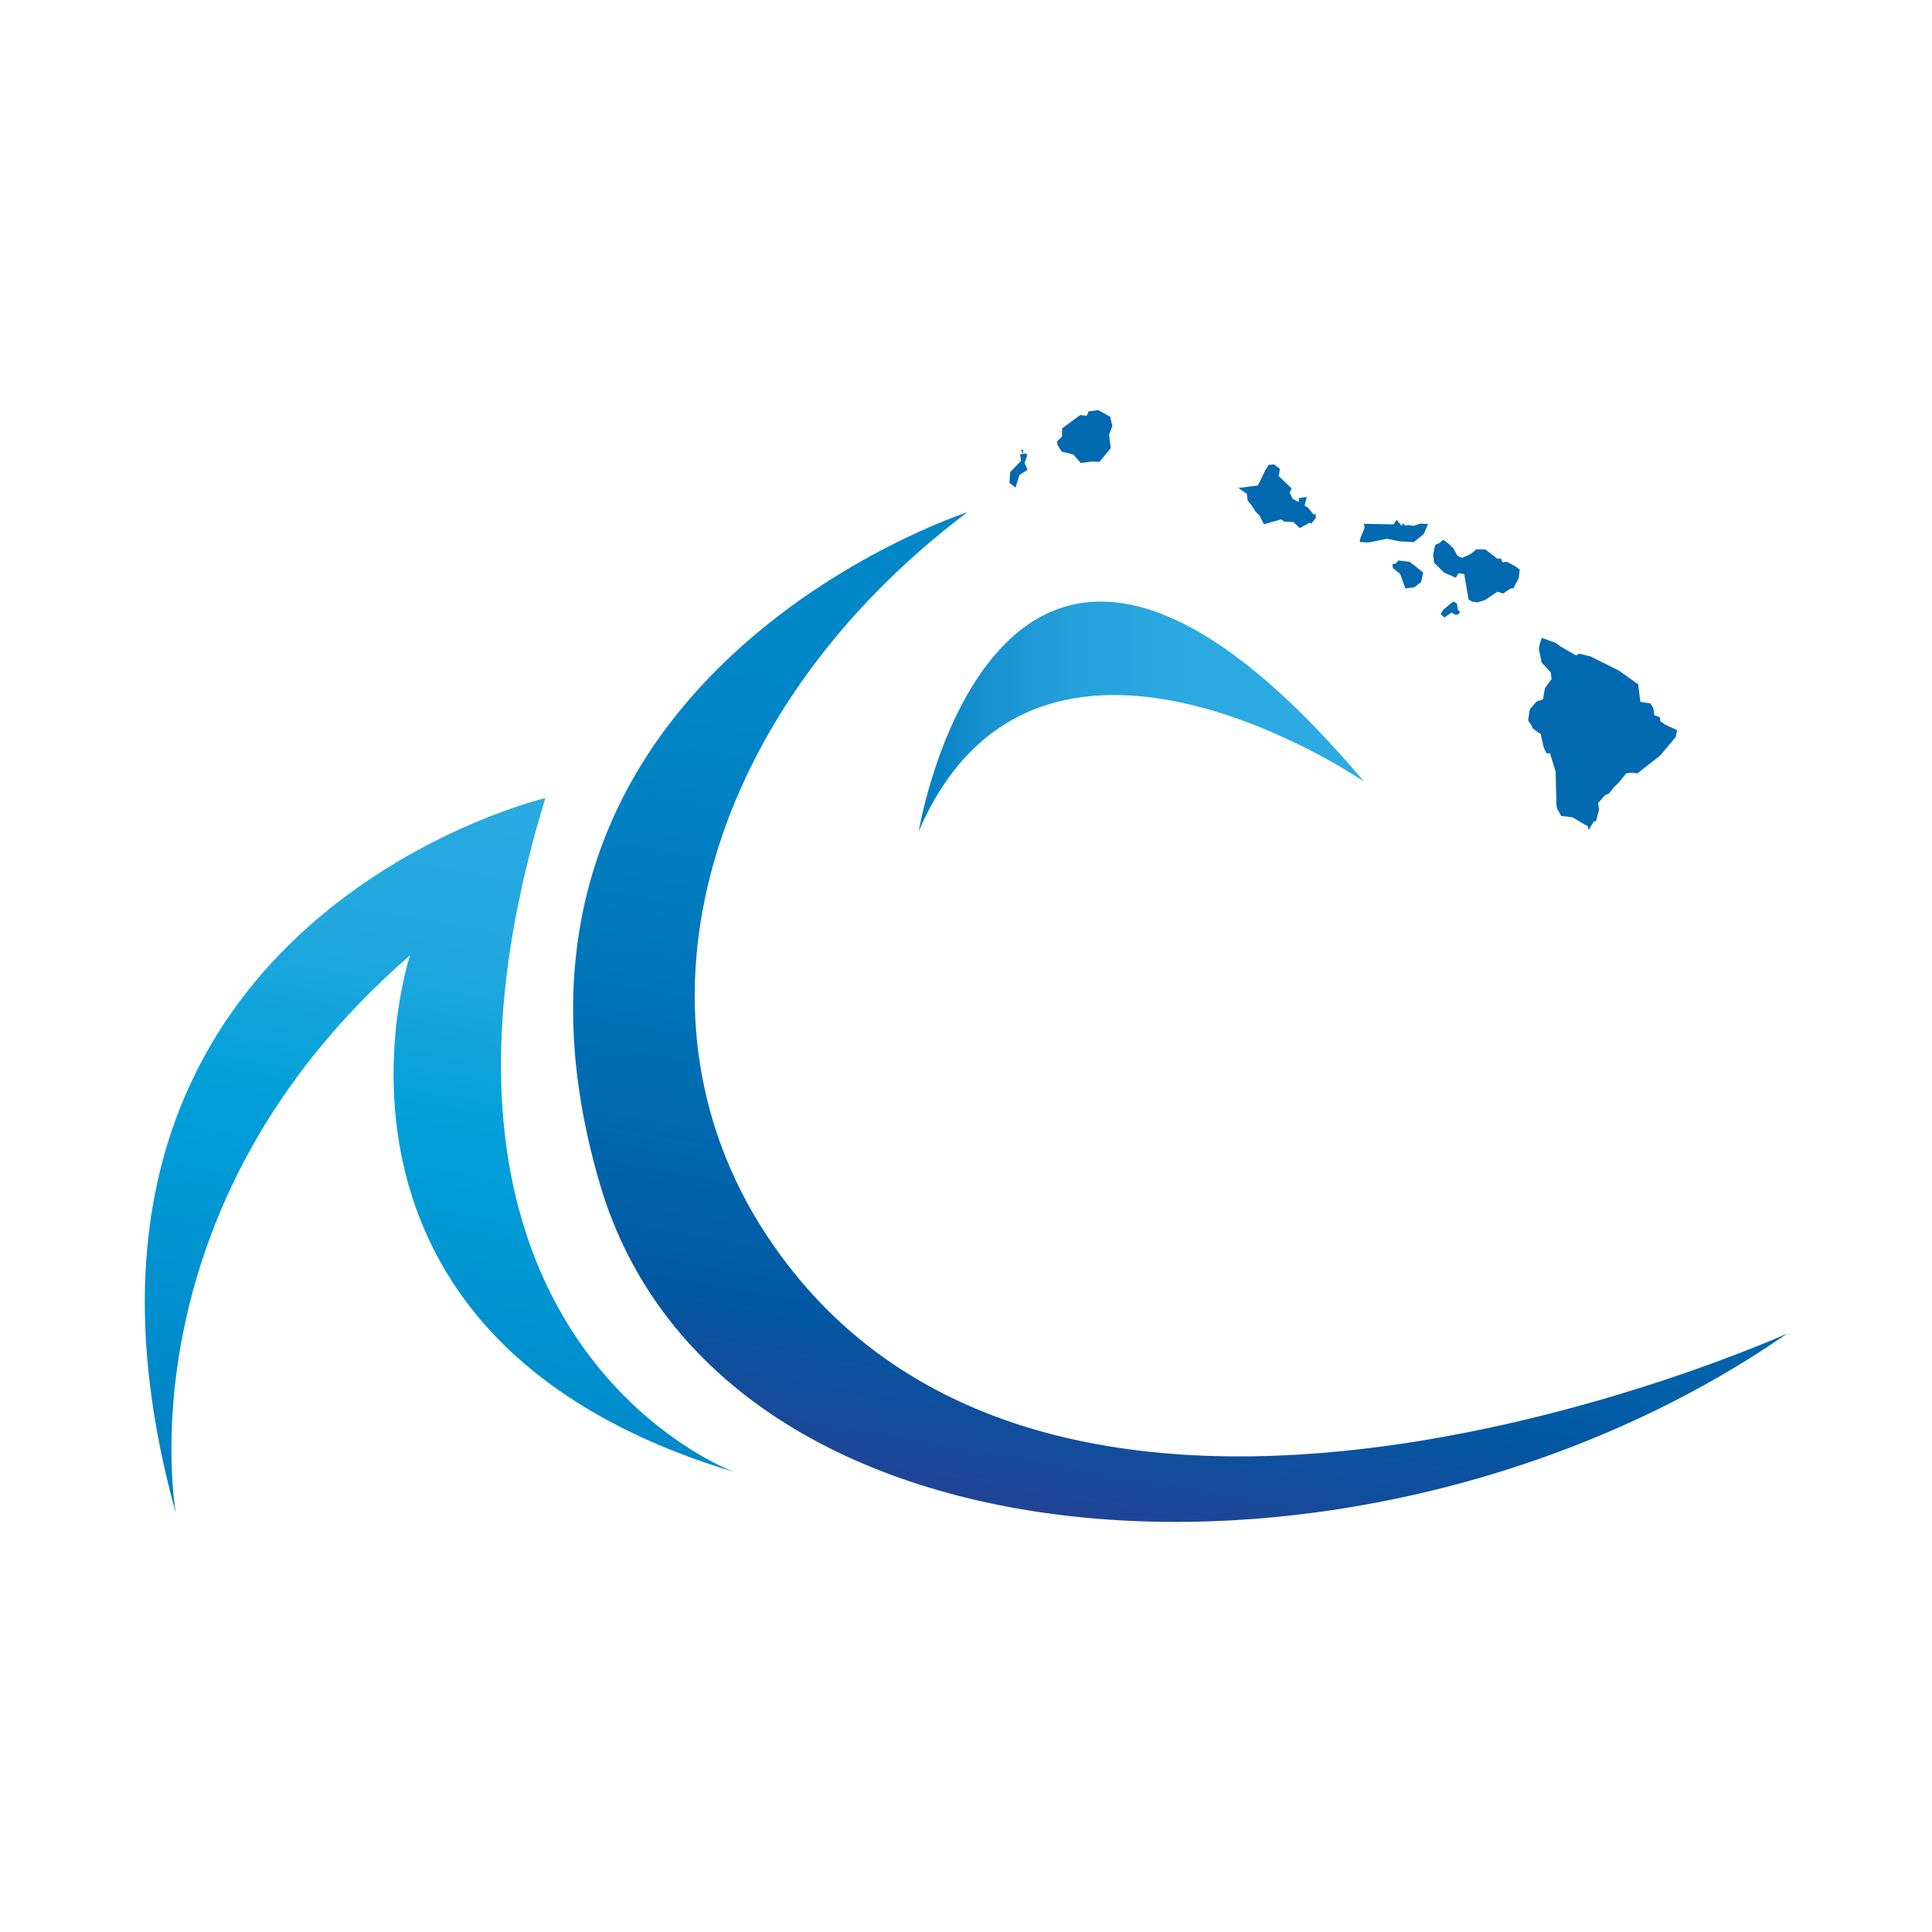 <?xml version="1.0" encoding="UTF-8"?>
<svg data-bbox="29.678 84.06 336.642 227.883" viewBox="0 0 396 396" xmlns="http://www.w3.org/2000/svg" data-type="ugc">
    <g>
        <path fill="#0069b0" d="m324.26 168.69-1.96-1.18-2.29-.25-.89-1.58-.1-.84-.17-6.7-1.16-3.78-.68.09-.62-1.3-.6-2.76-.45-.2-1.26-.97-.03-.28-.84-1.3.37-2.29 1.36-1.56 1.33-.47.4-2.28 1.35-1.85-.18-1.39-1.84-1.98-.58-2.75.12-.86.47-1.47 2.87 1.05.97.71 3.18 1.85.63-.37 2.33.56 5.81 2.9 3.98 2.83.45 3.6 2.07.3.59 1.02.19 1.39 1.14.43.11.82 1.01.72 2.41 1.11-.28 1.41-3.15 3.76-4.69 3.69-1.16-.15-1.14.15-1.54 1.89-1.01.97-.95 1.25-.88.37-1.38 1.59.18 1.39-.61 2.33-.45.06-1.1 1.82-.11-.83-1.22-.67z"/>
        <path fill="#0069b0" d="m265.11 106.99 1.28 1.24 2.12-1.12.25.24.97-1.24-.14-1.1-.14.58-.52-.5-.8-1.01-.73-.44.45-1.77-1.58.21-.1.83-1.23-.68-.61-1.31.37-.61-.03-.26-2.59-2.49.28-1.45-1.24-.94-1.11.14-.58.91-1.61 3.29-4 .51 1.74 1.19.17 1.38.8.99.86 1.33.76.72.92 1.83 3.5-1 .7.47 1.84.06z"/>
        <path fill="#0069b0" d="m287.5 107.22-.18.58-1.07-1.27-.55.92-.2.03-5.92-.11.11.85-.86 2.06-.12.86.23-.03 1.59.08 3.74-.76 2.55.51 2.95.19 2.06-1.67.87-2.06-1.59-.08-1.31.45-1.14-.14-.67.09-.49-.5z"/>
        <path fill="#0069b0" d="m206.91 99 1.25.93.79-2.58 1.68-1.06-.62-1.36.49-1.45-.08-.55-.66.09-.1-.82-.44.05.54.77-.67.08.18 1.4-2.21 2.25-.15 2.25z"/>
        <path fill="#0069b0" d="m223.75 94.61 1.6.06 2.33-2.82-.35-2.75.68-1.78-.47-1.91-1.2-.67-1.23-.68-1.99.26-.35.89-1.37-.13-3.7 2.72-.03 1.7-1 .95.11.84.84 1.28 2.34.57 1.59 1.76 2.2-.29z"/>
        <path fill="#0069b0" d="m295.29 125.84.77.73 1.46-1.02.73.47.67-.09.36-.61-.46-.22-.19-1.39-.74-.44-2.04 1.68-.56.89z"/>
        <path fill="#0069b0" d="m301.75 123.32 1.15.14 1.52-.49 2.5-1.69 1.17.39 1.45-1.01.68-.09 1.08-2.1.2-1.72-.96-.72-1.71-.88-.86.12-.35-.82-.67.1-2.51-1.94-1.82-.03-1.2.99-1.73.77-.95-.43-.88-1.58-1.05-.97-.99-.73-.79.67-.87.39-.41 2.02.21 1.65 2.03 2 2.41 1.06.55-.91 1.17.15.89 5.21.74.45z"/>
        <path fill="#0069b0" d="m287.75 119.78.3.83 1.8-.23 1.43-1.05.44-1.99-2.77-2.18-2.3-.28-.59.65-.67.09.11.82 1.51 1.22.74 2.12z"/>
        <linearGradient y2="163.327" x2="110.452" y1="318.462" x1="83.098" gradientUnits="userSpaceOnUse" id="5bfec559-ab90-4dcc-8489-fb31c3698de6">
            <stop offset="0" stop-color="#007cc0"/>
            <stop offset=".083" stop-color="#0082c5"/>
            <stop offset=".313" stop-color="#0092d0"/>
            <stop offset=".544" stop-color="#009fd9"/>
            <stop offset=".774" stop-color="#21a7df"/>
            <stop offset="1" stop-color="#29aae1"/>
        </linearGradient>
        <path d="M36.05 310.17s-11.63-62.63 47.99-114.35c0 0-26 78 66.37 105.87 0 0-72.73-26.72-38.62-138.12.01-.01-109.2 25.9-75.74 146.6z" fill="url(#5bfec559-ab90-4dcc-8489-fb31c3698de6)"/>
        <linearGradient y2="146.859" x2="279.55" y1="146.859" x1="188.305" gradientUnits="userSpaceOnUse" id="e5baf864-d327-4600-a5b9-6ff58fb76a96">
            <stop offset="0" stop-color="#027dc1"/>
            <stop offset=".032" stop-color="#0881c4"/>
            <stop offset=".145" stop-color="#1790cf"/>
            <stop offset=".273" stop-color="#209bd7"/>
            <stop offset=".424" stop-color="#27a4dd"/>
            <stop offset=".617" stop-color="#2ba9e0"/>
            <stop offset="1" stop-color="#2caae2"/>
        </linearGradient>
        <path d="M279.55 160.17c-74.77-88.55-91.25 10.24-91.25 10.24 24.24-56.23 91.25-10.24 91.25-10.24z" fill="url(#e5baf864-d327-4600-a5b9-6ff58fb76a96)"/>
        <linearGradient y2="116.383" x2="262.923" y1="312.689" x1="228.309" gradientUnits="userSpaceOnUse" id="f87e030a-4fe7-4ca9-8e48-2150077ebea3">
            <stop offset="0" stop-color="#204395"/>
            <stop offset=".165" stop-color="#0258a3"/>
            <stop offset=".362" stop-color="#006cb2"/>
            <stop offset=".543" stop-color="#007abd"/>
            <stop offset=".697" stop-color="#0083c5"/>
            <stop offset=".807" stop-color="#0087c8"/>
        </linearGradient>
        <path d="M198.28 104.99S92.6 139.18 122.94 242.63c24.45 83.4 159.56 88.88 243.38 30.7 0 0-150.97 68.39-209.23-20.21-30.75-46.76-11.44-108.46 41.19-148.13z" fill="url(#f87e030a-4fe7-4ca9-8e48-2150077ebea3)"/>
    </g>
</svg>
